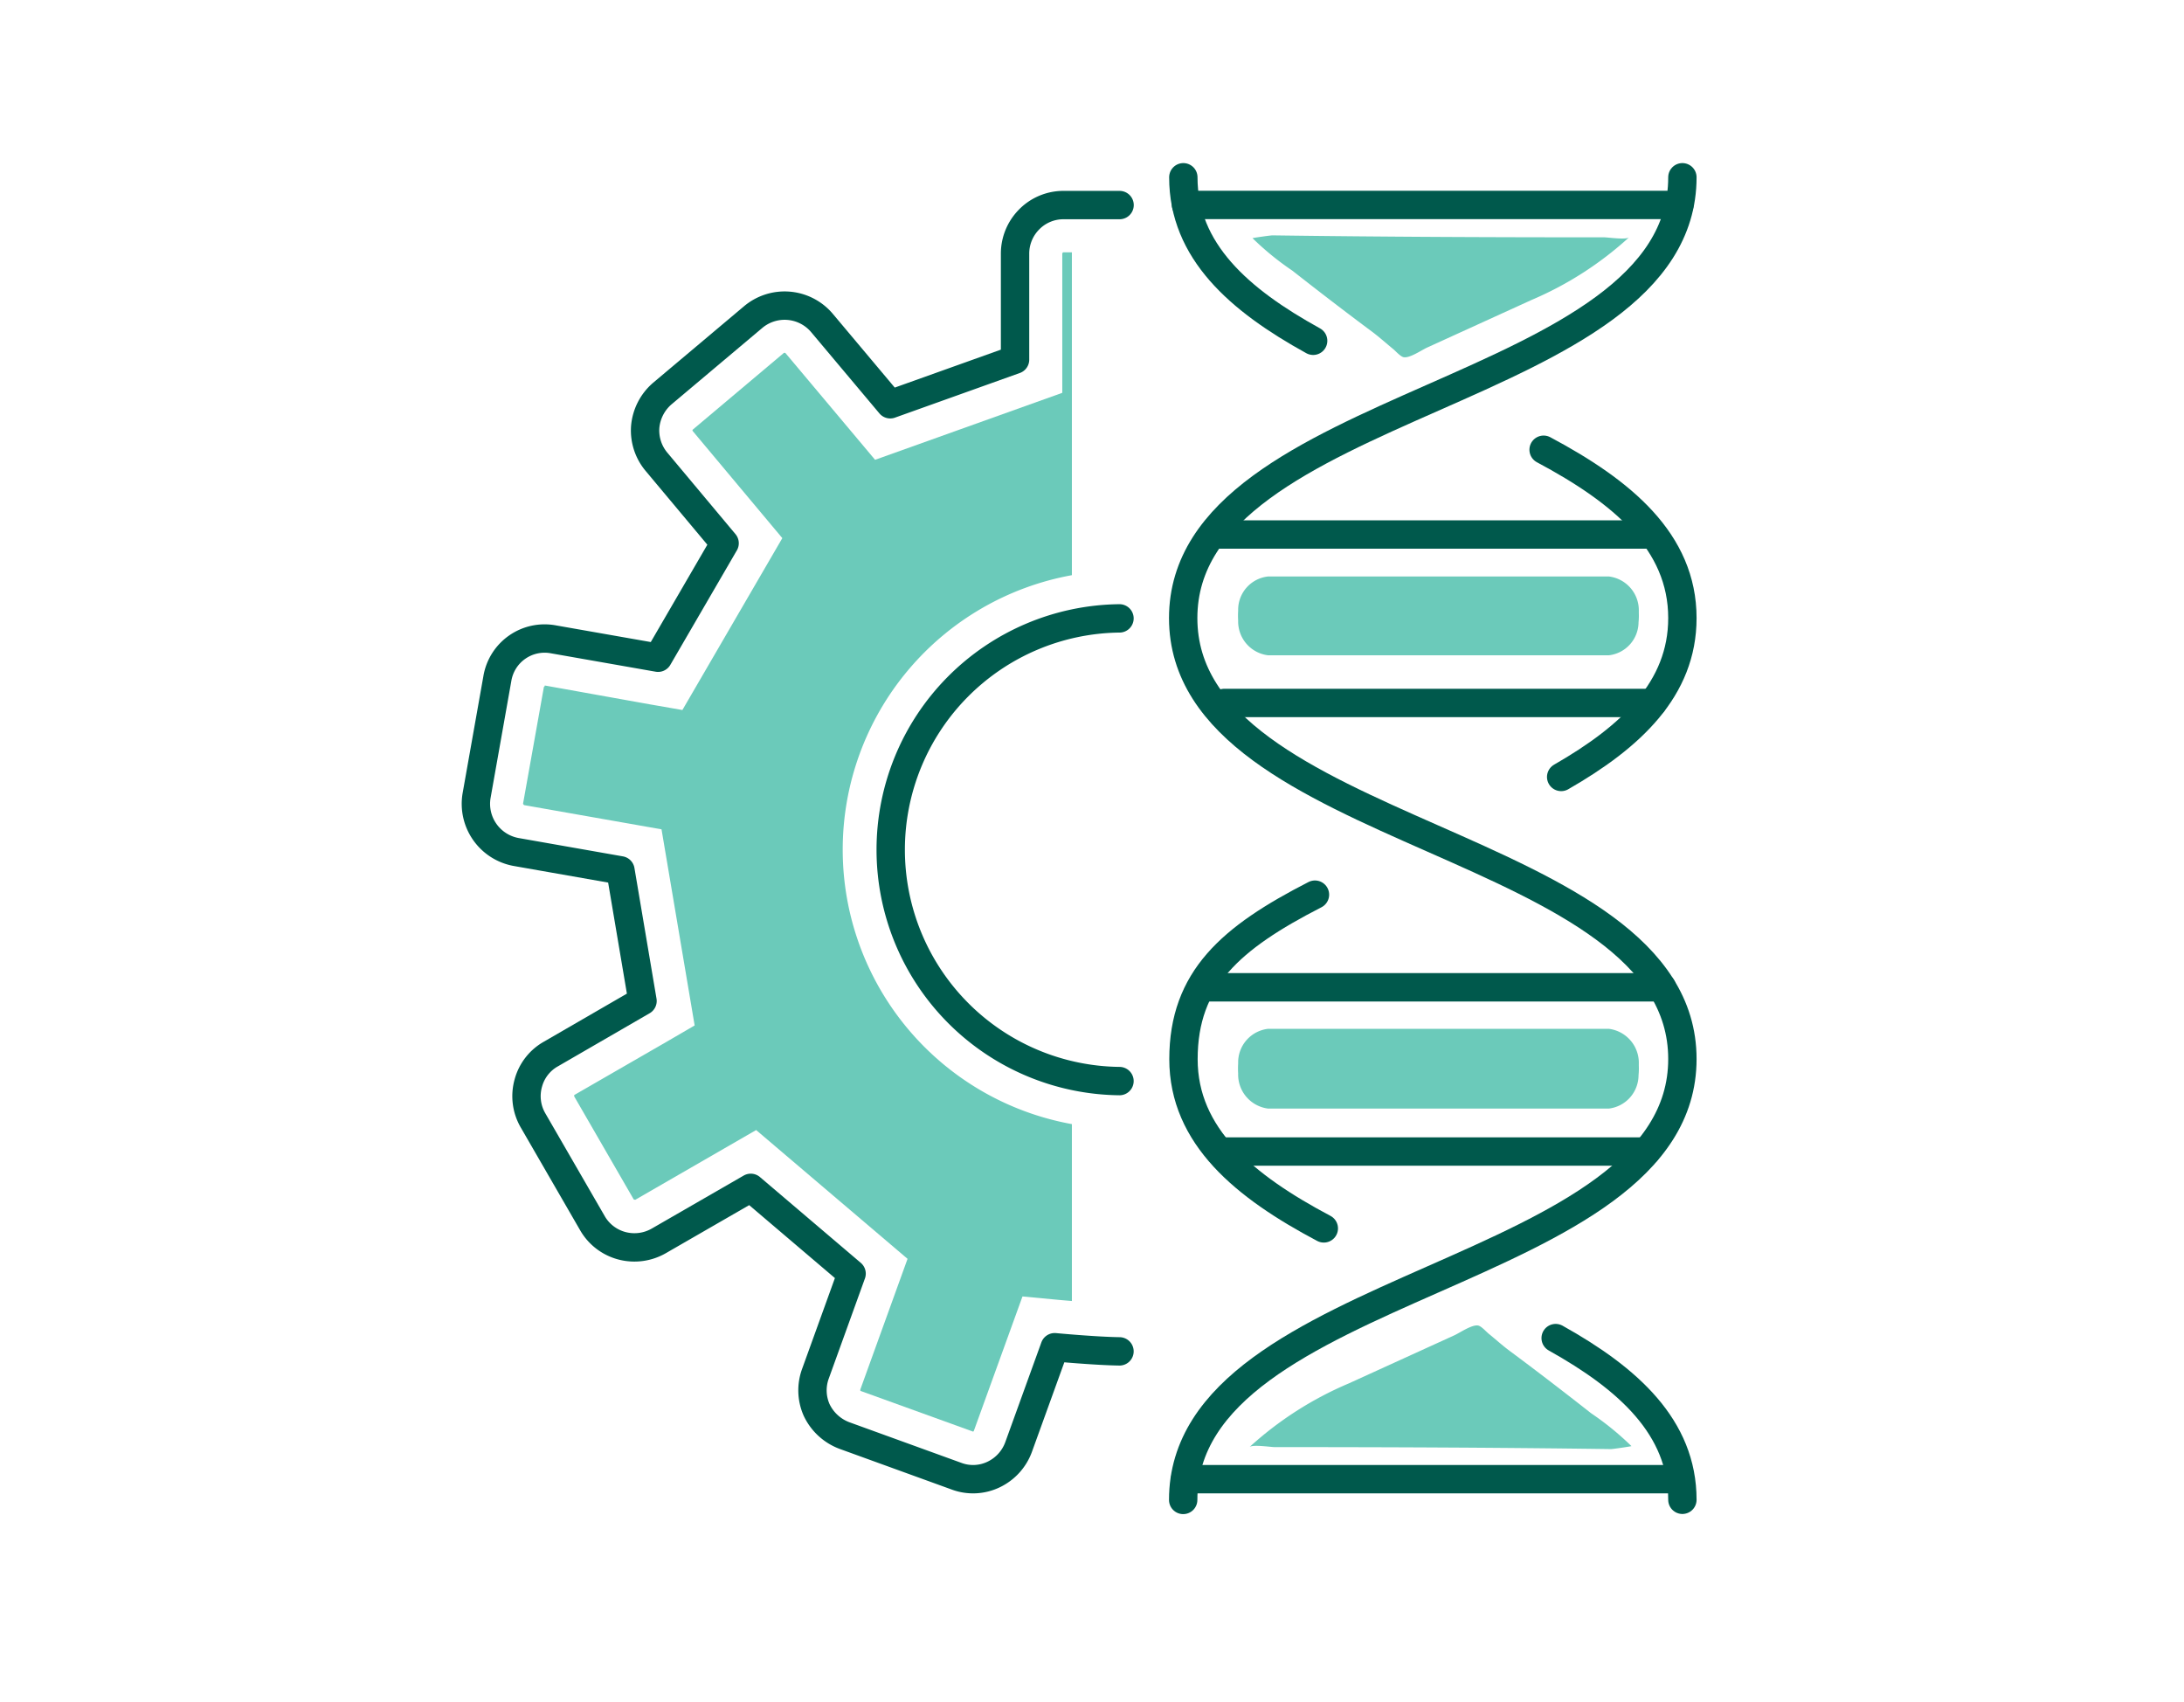 <svg xmlns="http://www.w3.org/2000/svg" width="77" height="60" viewBox="0 0 77 60"><g transform="translate(-876 -2977.301)"><rect width="77" height="60" transform="translate(876 2977.301)" fill="none"/><g transform="translate(892.776 2983.55)"><g transform="translate(0 0)"><path d="M302.64,189.535a8.156,8.156,0,0,1,0-16.311" transform="translate(-279.947 -157.674)" fill="none" stroke="#00594c" stroke-linecap="round" stroke-linejoin="round" stroke-width="1"/><path d="M296.879,193.319c-.866-.012-2.284-.146-2.284-.146l-1.271,3.513a1.728,1.728,0,0,1-.866.966,1.671,1.671,0,0,1-1.339.062l-3.932-1.426a1.768,1.768,0,0,1-.987-.907,1.706,1.706,0,0,1-.037-1.284l1.271-3.518-3.555-3.024-3.242,1.869a1.725,1.725,0,0,1-1.271.18,1.7,1.7,0,0,1-1.067-.8l-2.1-3.634a1.7,1.7,0,0,1-.159-1.322,1.672,1.672,0,0,1,.794-1.012l3.229-1.869-.778-4.605-3.685-.648a1.726,1.726,0,0,1-1.388-1.982l.732-4.124a1.689,1.689,0,0,1,1.978-1.389l3.689.648,2.346-4.036-2.4-2.869a1.718,1.718,0,0,1-.4-1.221,1.75,1.75,0,0,1,.606-1.188l3.208-2.7a1.723,1.723,0,0,1,2.426.222l2.4,2.857,4.4-1.573v-3.734a1.71,1.71,0,0,1,.481-1.192,1.691,1.691,0,0,1,1.234-.523h1.97" transform="translate(-274.186 -151.93)" fill="none" stroke="#00594c" stroke-linecap="round" stroke-linejoin="round" stroke-width="1"/><path d="M288.418,195.377a.08.08,0,0,1-.019-.014l0-.037,1.666-4.609-5.338-4.54-4.262,2.459-.053-.011-2.1-3.635,0-.011,0-.035,3.247-1.872,1-.582-1.168-6.914-4.848-.854-.035-.045.736-4.121.02-.013.014-.037,3.7.664,1.149.2,3.523-6.059-3.154-3.769a.073.073,0,0,1-.014-.052s0,.006,0,.006.013-.011.021-.019l3.2-2.694.023-.007a.118.118,0,0,1,.037.014l3.157,3.76,6.6-2.361v-4.914l.007-.006.013-.032h.319v11.38a9.833,9.833,0,0,0,0,19.351v6.236c-.267-.022-.448-.039-.453-.039l-1.289-.122-1.712,4.731a.052.052,0,0,1-.029.034l0,0Z" transform="translate(-274.844 -152.59)" fill="#6bcaba"/><g transform="translate(24.944)"><path d="M326.554,151.546c0,7.77-17.6,7.77-17.6,15.54s17.6,7.772,17.6,15.543-17.6,7.771-17.6,15.543" transform="translate(-308.959 -151.546)" fill="none" stroke="#00594c" stroke-linecap="round" stroke-linejoin="round" stroke-width="1"/><path d="M327.259,208.593c2.56,1.429,4.468,3.145,4.468,5.7" transform="translate(-314.132 -167.672)" fill="none" stroke="#00594c" stroke-linecap="round" stroke-linejoin="round" stroke-width="1"/><path d="M313.6,186.8c-2.963,1.518-4.636,2.969-4.636,5.8,0,2.717,2.151,4.484,4.948,5.965" transform="translate(-308.959 -161.511)" fill="none" stroke="#00594c" stroke-linecap="round" stroke-linejoin="round" stroke-width="1"/><path d="M326.667,164.936c2.77,1.476,4.893,3.237,4.893,5.935,0,2.495-1.813,4.188-4.274,5.6" transform="translate(-313.965 -155.331)" fill="none" stroke="#00594c" stroke-linecap="round" stroke-linejoin="round" stroke-width="1"/><path d="M308.959,151.546c0,2.6,1.963,4.323,4.577,5.764" transform="translate(-308.959 -151.546)" fill="none" stroke="#00594c" stroke-linecap="round" stroke-linejoin="round" stroke-width="1"/><line x1="17.393" transform="translate(0.096 0.976)" fill="none" stroke="#00594c" stroke-linecap="round" stroke-linejoin="round" stroke-width="1"/><line x2="15.136" transform="translate(1.191 12.594)" fill="none" stroke="#00594c" stroke-linecap="round" stroke-linejoin="round" stroke-width="1"/><line x2="15.102" transform="translate(1.446 18.531)" fill="none" stroke="#00594c" stroke-linecap="round" stroke-linejoin="round" stroke-width="1"/><line x1="16.182" transform="translate(0.69 28.555)" fill="none" stroke="#00594c" stroke-linecap="round" stroke-linejoin="round" stroke-width="1"/><line x1="14.881" transform="translate(1.446 34.344)" fill="none" stroke="#00594c" stroke-linecap="round" stroke-linejoin="round" stroke-width="1"/><line x1="17.393" transform="translate(0.061 45.895)" fill="none" stroke="#00594c" stroke-linecap="round" stroke-linejoin="round" stroke-width="1"/></g><path d="M312.717,171.164h12a1.2,1.2,0,0,1,1.062,1.218c0,.022,0,.043,0,.065a2.342,2.342,0,0,1-.01.336,1.181,1.181,0,0,1-1.054,1.161h-12a1.2,1.2,0,0,1-1.062-1.222,2.768,2.768,0,0,1,0-.346v-.019A1.181,1.181,0,0,1,312.717,171.164Z" transform="translate(-284.776 -157.092)" fill="#6bcaba"/><path d="M312.717,193.393h12a1.209,1.209,0,0,1,1.062,1.233c0,.022,0,.043,0,.065a2.4,2.4,0,0,1-.01.341,1.189,1.189,0,0,1-1.054,1.174h-12a1.207,1.207,0,0,1-1.062-1.237,2.825,2.825,0,0,1,0-.349V194.6A1.19,1.19,0,0,1,312.717,193.393Z" transform="translate(-284.776 -163.375)" fill="#6bcaba"/><path d="M312.361,154.5c-.007-.008.654-.105.716-.1,3.9.054,7.786.069,11.682.069.13,0,.776.095.877,0a12.13,12.13,0,0,1-3.445,2.211l-3.677,1.676c-.2.092-.61.379-.825.339-.113-.021-.28-.214-.367-.285-.244-.2-.477-.41-.728-.6q-.715-.532-1.422-1.074t-1.407-1.092A10.037,10.037,0,0,1,312.361,154.5Z" transform="translate(-284.977 -152.352)" fill="#6bcaba"/><path d="M325.675,212.224c.008.009-.664.108-.726.106-3.953-.055-7.9-.07-11.852-.07-.132,0-.788-.1-.889,0a12.3,12.3,0,0,1,3.495-2.242l3.731-1.7c.2-.093.62-.384.837-.344.114.022.284.218.372.289.247.2.484.416.739.605q.726.539,1.443,1.089t1.427,1.108A10.234,10.234,0,0,1,325.675,212.224Z" transform="translate(-284.933 -167.496)" fill="#6bcaba"/></g></g></g></svg>